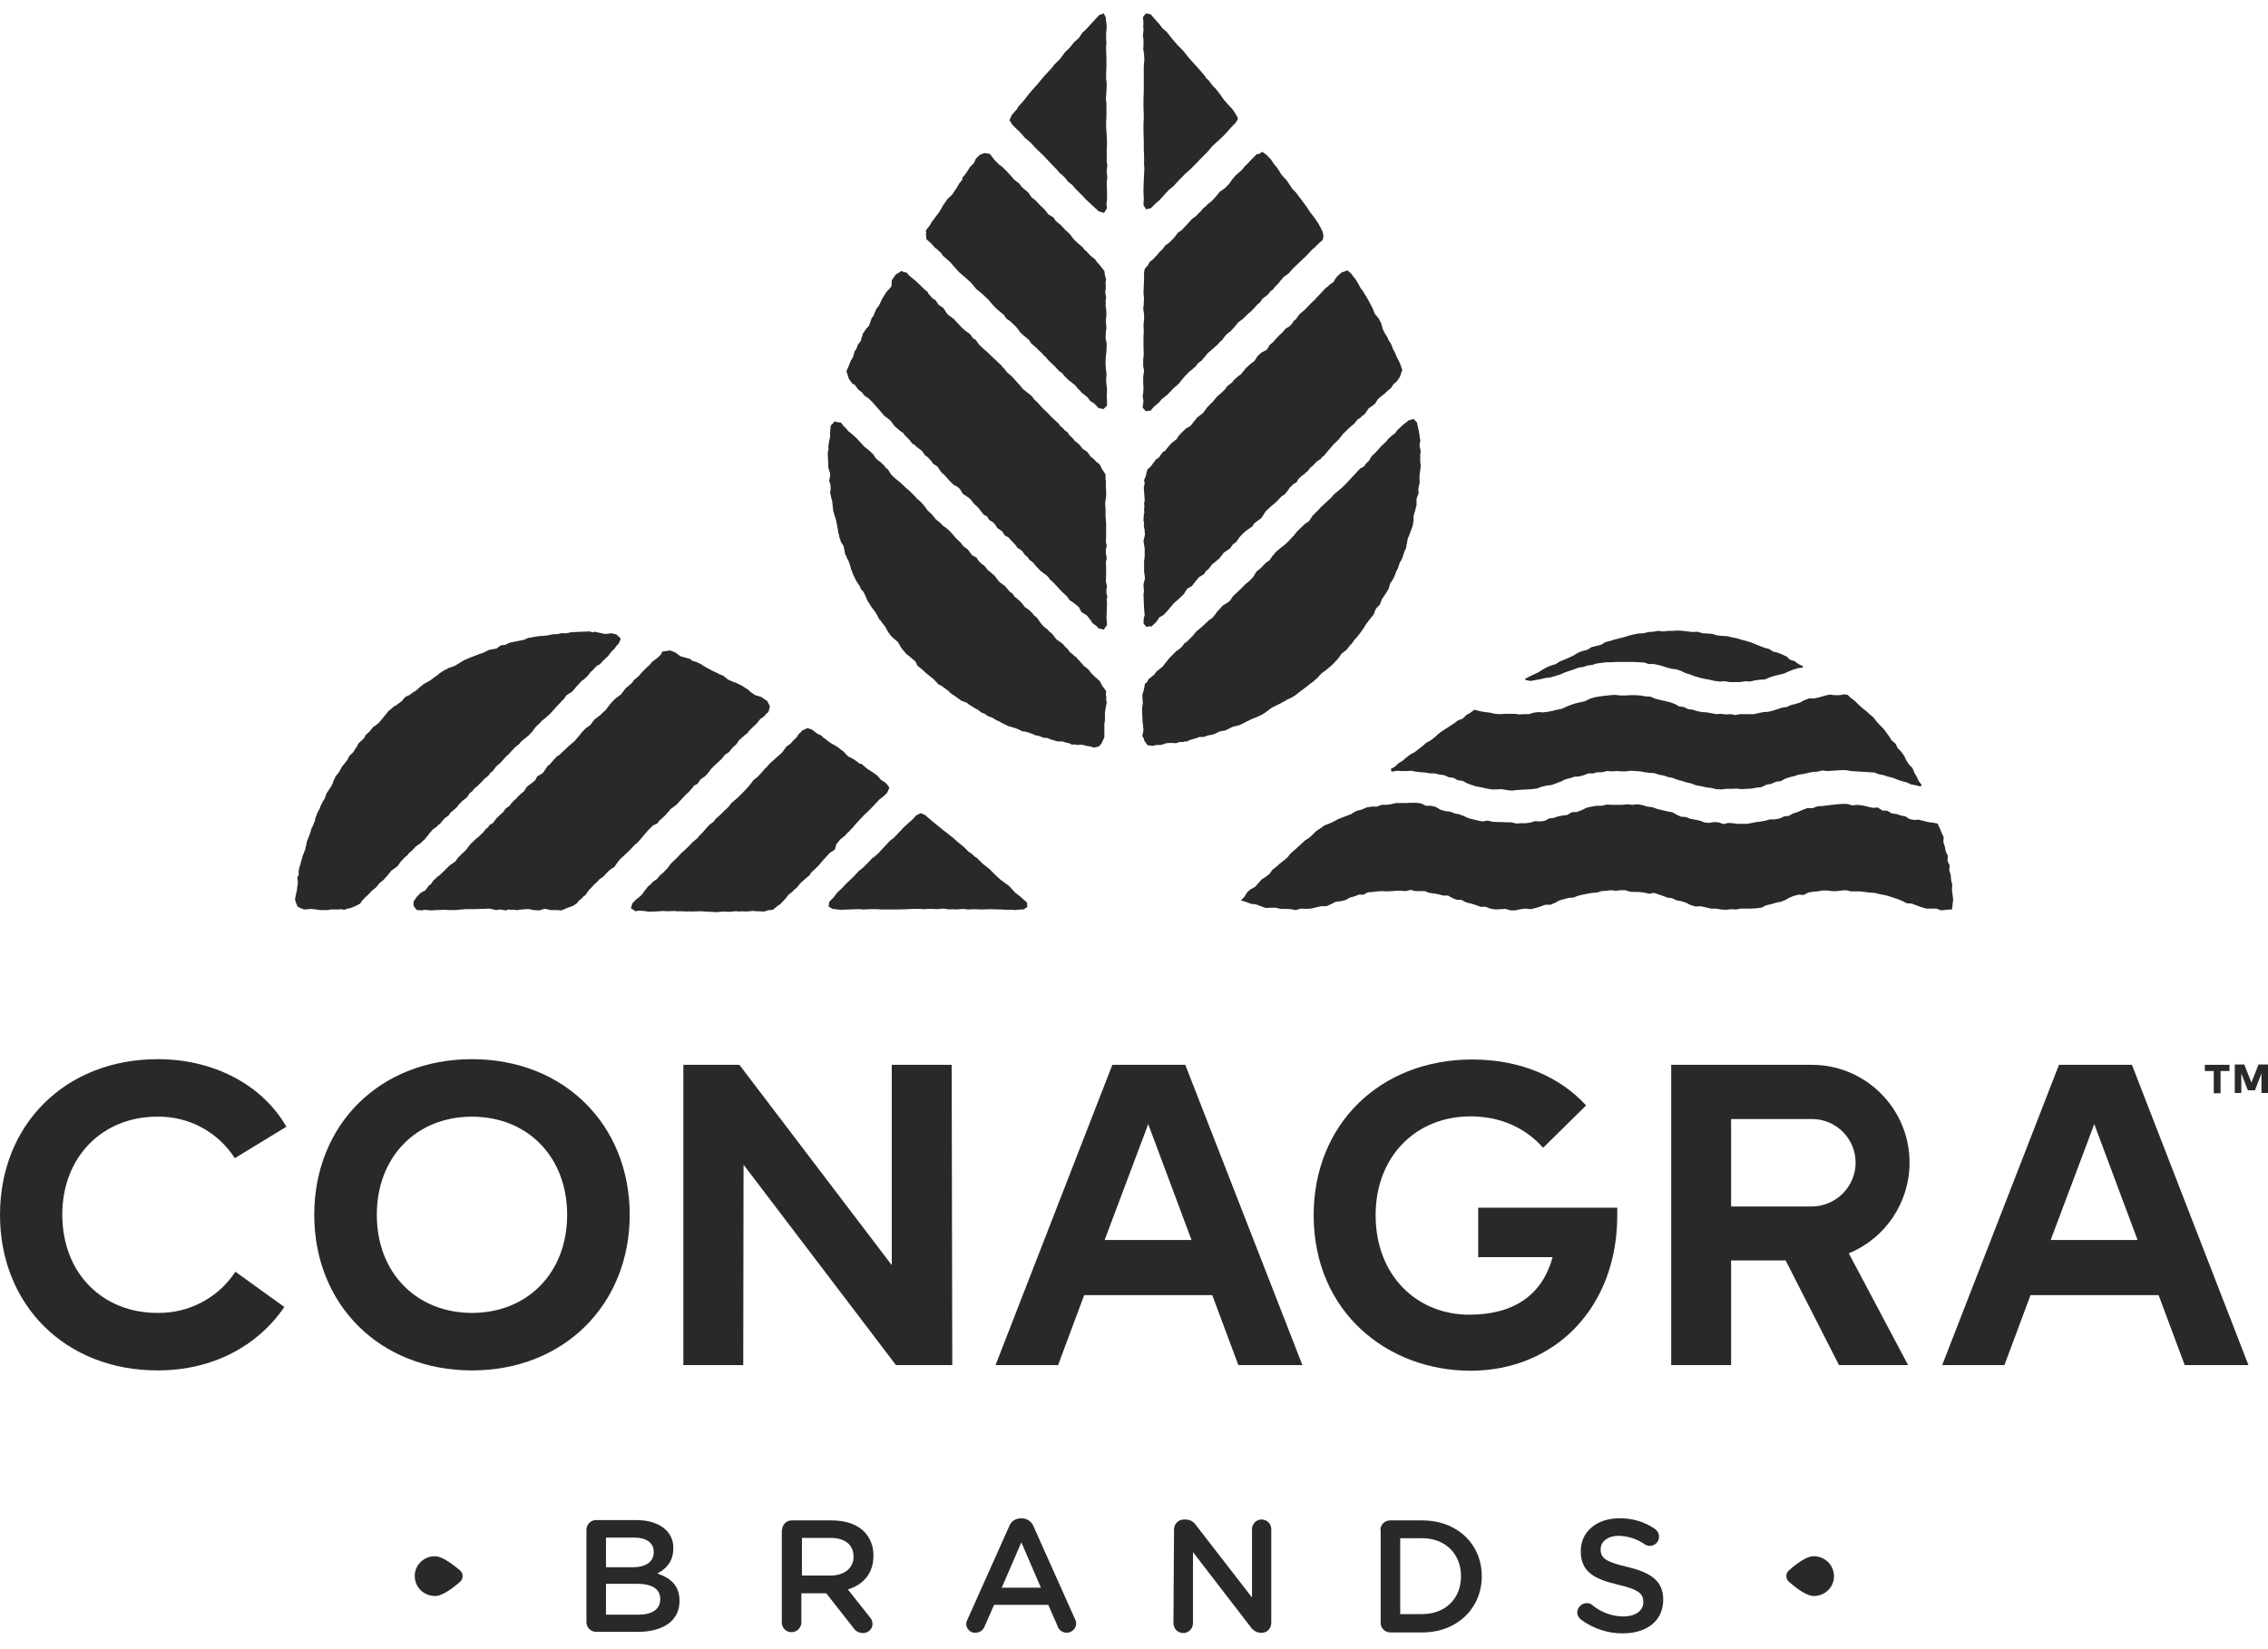 <svg width="110" height="80" viewBox="0 0 110 80" fill="none" xmlns="http://www.w3.org/2000/svg">
<g clip-path="url(#clip0_305_4927)">
<path d="M13.89 54.658L11.388 56.182C10.569 54.903 9.145 54.141 7.621 54.169C4.975 54.169 3.02 56.111 3.02 58.929C3.034 61.848 5.047 63.688 7.621 63.688C9.145 63.717 10.583 62.969 11.417 61.69L13.79 63.401C12.495 65.299 10.31 66.478 7.65 66.478C3.163 66.478 0 63.3 0 58.929C0 54.558 3.163 51.38 7.65 51.38C10.339 51.38 12.711 52.602 13.89 54.658Z" fill="#292929"/>
<path d="M18.276 58.929C18.276 61.762 20.217 63.688 22.892 63.688C25.566 63.688 27.507 61.762 27.507 58.929C27.507 56.096 25.566 54.169 22.892 54.169C20.203 54.169 18.276 56.111 18.276 58.929ZM30.541 58.929C30.541 63.271 27.363 66.478 22.892 66.478C18.42 66.478 15.242 63.286 15.242 58.929C15.242 54.572 18.405 51.38 22.892 51.38C27.378 51.38 30.541 54.586 30.541 58.929Z" fill="#292929"/>
<path d="M46.186 66.219H43.454L36.063 56.499L36.048 66.219H33.144V51.653H35.861L43.252 61.373V51.653H46.157L46.186 66.219Z" fill="#292929"/>
<path d="M53.576 60.151H57.789L55.69 54.529L53.576 60.151ZM63.167 66.219H60.061L58.796 62.825H52.584L51.319 66.219H48.285L53.95 51.653H57.487L63.167 66.219Z" fill="#292929"/>
<path d="M99.46 60.151H103.673L101.574 54.529L99.46 60.151ZM109.051 66.219H105.96L104.694 62.825H98.482L97.217 66.219H94.198L99.863 51.653H103.4L109.051 66.219Z" fill="#292929"/>
<path d="M107.369 53.033V51.955H106.937V51.653H108.131V51.955H107.699V53.033H107.369Z" fill="#292929"/>
<path d="M109.683 53.033V52.07L109.368 52.89H109.023L108.706 52.07V53.019H108.389V51.639H108.85L109.195 52.516L109.539 51.639H110V53.019H109.683V53.033Z" fill="#292929"/>
<path d="M71.694 58.57V60.985H75.303C74.814 62.783 73.463 63.775 71.263 63.775C68.746 63.775 66.719 61.906 66.719 58.944C66.719 56.111 68.66 54.155 71.32 54.155C72.801 54.155 74.009 54.73 74.843 55.679L76.928 53.623C75.634 52.214 73.707 51.395 71.407 51.395C66.935 51.395 63.714 54.544 63.714 58.944C63.714 63.645 67.294 66.493 71.32 66.493C75.447 66.493 78.438 63.387 78.438 58.972V58.584H71.694V58.57Z" fill="#292929"/>
<path d="M89.999 56.398C89.999 57.563 89.05 58.512 87.885 58.526H83.96V54.284H87.885C89.05 54.284 89.999 55.233 89.999 56.398ZM92.615 56.398C92.615 53.781 90.488 51.653 87.871 51.653H81.055V66.219H83.96V61.143H86.605L89.193 66.219H92.544L89.668 60.798C91.451 60.065 92.615 58.325 92.615 56.398Z" fill="#292929"/>
<path d="M30.973 78.326C31.619 78.326 32.022 78.067 32.022 77.578V77.564C32.022 77.104 31.663 76.831 30.901 76.831H29.391V78.326H30.973ZM30.685 76.026C31.303 76.026 31.706 75.781 31.706 75.292V75.278C31.706 74.846 31.361 74.588 30.757 74.588H29.391V76.026H30.685ZM28.442 74.214C28.442 73.955 28.643 73.739 28.902 73.739H28.916H30.872C31.49 73.739 31.979 73.912 32.295 74.214C32.54 74.444 32.669 74.775 32.655 75.105V75.12C32.655 75.767 32.281 76.126 31.878 76.328C32.511 76.543 32.957 76.903 32.957 77.65V77.665C32.957 78.628 32.151 79.16 30.944 79.16H28.916C28.657 79.16 28.442 78.959 28.442 78.686V78.671V74.214Z" fill="#292929"/>
<path d="M40.276 76.428C40.952 76.428 41.397 76.069 41.397 75.523V75.508C41.397 74.933 40.98 74.602 40.276 74.602H38.895V76.428H40.276ZM37.932 74.228C37.932 73.97 38.133 73.754 38.392 73.754H38.407H40.348C41.038 73.754 41.57 73.955 41.915 74.3C42.217 74.617 42.375 75.034 42.361 75.465V75.479C42.361 76.342 41.858 76.874 41.124 77.104L42.159 78.413C42.26 78.513 42.318 78.643 42.318 78.772C42.318 79.017 42.116 79.218 41.858 79.218C41.671 79.218 41.498 79.132 41.397 78.974L40.075 77.291H38.867V78.729C38.852 78.988 38.622 79.189 38.363 79.175C38.119 79.16 37.932 78.974 37.918 78.729V74.228H37.932Z" fill="#292929"/>
<path d="M50.485 77.017L49.536 74.817L48.587 77.017H50.485ZM46.933 78.542L48.946 74.041C49.033 73.797 49.263 73.653 49.522 73.653H49.565C49.809 73.653 50.039 73.811 50.126 74.041L52.139 78.542C52.167 78.599 52.196 78.671 52.196 78.743C52.196 78.987 52.009 79.189 51.75 79.203C51.535 79.203 51.348 79.074 51.29 78.873L50.844 77.852H48.213L47.753 78.901C47.681 79.088 47.508 79.203 47.307 79.203C47.063 79.218 46.876 79.016 46.861 78.786C46.861 78.772 46.861 78.772 46.861 78.757C46.876 78.686 46.89 78.614 46.933 78.542Z" fill="#292929"/>
<path d="M56.941 74.185C56.941 73.926 57.157 73.711 57.416 73.711H57.516C57.718 73.711 57.905 73.826 58.005 73.984L60.723 77.492V74.156C60.737 73.898 60.953 73.696 61.212 73.711C61.456 73.725 61.643 73.912 61.658 74.156V78.729C61.658 78.988 61.456 79.204 61.212 79.204H61.197H61.154C60.953 79.204 60.766 79.088 60.651 78.916L57.861 75.292V78.743C57.861 79.002 57.646 79.218 57.387 79.218C57.128 79.218 56.913 79.002 56.913 78.743L56.941 74.185Z" fill="#292929"/>
<path d="M68.977 78.298C70.112 78.298 70.86 77.536 70.86 76.472V76.457C70.86 75.393 70.112 74.617 68.977 74.617H67.912V78.298H68.977ZM66.949 74.228C66.949 73.97 67.15 73.754 67.424 73.754H67.438H68.977C70.688 73.754 71.867 74.919 71.867 76.457V76.472C71.867 77.996 70.688 79.189 68.977 79.189H67.438C67.179 79.189 66.963 78.988 66.963 78.729V78.715V74.228H66.949Z" fill="#292929"/>
<path d="M76.684 78.571C76.569 78.485 76.497 78.355 76.497 78.211C76.511 77.953 76.727 77.766 76.971 77.766C77.057 77.766 77.144 77.794 77.216 77.852C77.647 78.211 78.179 78.413 78.74 78.413C79.329 78.413 79.703 78.125 79.703 77.722V77.708C79.703 77.32 79.487 77.104 78.481 76.874C77.331 76.601 76.669 76.256 76.669 75.249V75.235C76.669 74.3 77.446 73.653 78.524 73.653C79.142 73.639 79.746 73.811 80.25 74.156C80.379 74.243 80.465 74.386 80.465 74.545C80.465 74.789 80.264 74.99 80.02 74.99C79.933 74.99 79.847 74.962 79.775 74.918C79.416 74.66 78.97 74.516 78.524 74.501C77.963 74.501 77.633 74.789 77.633 75.149V75.163C77.633 75.58 77.877 75.767 78.927 76.011C80.077 76.284 80.667 76.701 80.667 77.593V77.608C80.667 78.628 79.861 79.232 78.725 79.232C77.992 79.247 77.273 79.002 76.684 78.571Z" fill="#292929"/>
<path d="M21.123 77.42C20.591 77.435 20.145 77.032 20.116 76.5C20.088 75.968 20.505 75.522 21.037 75.494C21.065 75.494 21.08 75.494 21.108 75.494C21.454 75.494 21.971 75.896 22.302 76.169C22.46 76.299 22.489 76.543 22.345 76.701C22.331 76.716 22.316 76.73 22.302 76.745C21.971 77.032 21.454 77.42 21.123 77.42Z" fill="#292929"/>
<path d="M87.942 75.493C88.475 75.479 88.92 75.881 88.949 76.413C88.978 76.945 88.561 77.391 88.029 77.42C88 77.42 87.986 77.42 87.957 77.42C87.612 77.42 87.094 77.017 86.778 76.744C86.62 76.615 86.591 76.385 86.72 76.226C86.735 76.212 86.749 76.198 86.778 76.169C87.094 75.881 87.612 75.493 87.942 75.493Z" fill="#292929"/>
<path d="M74.225 33.032L74.469 32.989L74.714 32.946L74.958 32.888L75.203 32.859L75.447 32.787L75.677 32.715L75.907 32.615L76.123 32.543L76.339 32.471L76.554 32.385L76.784 32.356L77 32.284L77.23 32.255L77.446 32.184L77.676 32.155L77.906 32.126H78.136L78.366 32.112H78.596H78.826H79.056H79.286L79.516 32.126L79.746 32.14L79.962 32.212H80.192L80.422 32.255L80.638 32.313L80.854 32.385L80.969 32.414L81.084 32.442L81.314 32.471L81.529 32.543L81.731 32.644L81.961 32.715L82.191 32.802L82.435 32.874L82.68 32.931L82.924 32.974L83.169 33.032L83.413 33.061L83.657 33.046L83.902 33.089H84.146H84.391L84.635 33.046L84.88 33.061L85.124 33.003L85.239 32.989L85.354 32.974L85.599 32.96L85.829 32.859L86.059 32.787L86.174 32.759L86.289 32.73L86.533 32.672L86.749 32.572L86.965 32.486L87.195 32.414L87.439 32.385V32.313L87.224 32.212L87.037 32.069L86.807 31.997L86.663 31.853L86.447 31.752L86.231 31.666L86.001 31.608L85.8 31.479L85.57 31.421L85.354 31.335L85.139 31.249L84.923 31.163L84.693 31.091L84.463 31.033L84.233 30.961L84.003 30.918L83.773 30.861L83.499 30.846L83.255 30.817L83.039 30.746L82.795 30.731L82.565 30.717L82.335 30.645L82.09 30.659L81.86 30.631L81.616 30.602L81.371 30.587L81.127 30.602H80.911L80.667 30.631L80.422 30.602L80.192 30.645L79.948 30.659L79.718 30.717L79.473 30.731L79.243 30.774L79.013 30.832L78.783 30.904L78.553 30.961L78.323 31.019L78.093 31.091L77.863 31.148L77.647 31.278L77.417 31.335L77.187 31.393L76.986 31.522L76.756 31.58L76.525 31.666L76.324 31.795L76.109 31.896L75.879 31.997L75.663 32.083L75.461 32.212L75.231 32.284L75.016 32.37L74.814 32.486L74.613 32.615L74.397 32.715L74.182 32.816L73.966 32.931L73.995 32.989L74.225 33.032Z" fill="#292929"/>
<path d="M67.754 37.389L67.984 37.403H68.214L68.445 37.389L68.675 37.432L68.905 37.461L69.135 37.475L69.365 37.518H69.595L69.825 37.576L70.055 37.605L70.271 37.705L70.501 37.734L70.702 37.849L70.932 37.878L71.148 37.993L71.378 38.079L71.608 38.151L71.852 38.194L72.097 38.252L72.341 38.295H72.586L72.83 38.281L73.075 38.324L73.319 38.352L73.564 38.324L73.808 38.309L74.052 38.295L74.297 38.281L74.541 38.252L74.771 38.166L75.016 38.108L75.26 38.079L75.49 37.993L75.72 37.907L75.922 37.806L76.152 37.748L76.367 37.677L76.597 37.662L76.813 37.605L77.029 37.518H77.259L77.475 37.461H77.705L77.935 37.403L78.165 37.418L78.395 37.403L78.625 37.418H78.855L79.085 37.389L79.315 37.403L79.545 37.418L79.775 37.461L79.89 37.475L80.005 37.49L80.235 37.504L80.451 37.576L80.681 37.619L80.897 37.691L81.127 37.734L81.343 37.82L81.558 37.878L81.788 37.95L82.033 38.007L82.263 38.094L82.507 38.137L82.752 38.194L82.996 38.223L83.241 38.281L83.485 38.295L83.729 38.266H83.974L84.218 38.252L84.463 38.281L84.707 38.266L84.952 38.252L85.196 38.209L85.441 38.18L85.671 38.065L85.915 38.022L86.131 37.921L86.375 37.892L86.577 37.777L86.792 37.705L87.022 37.648L87.238 37.576L87.468 37.547L87.583 37.518L87.698 37.49L87.928 37.447L88.158 37.432L88.273 37.403L88.388 37.375L88.618 37.403L88.849 37.389L89.079 37.375L89.309 37.36H89.538L89.769 37.403L89.999 37.418L90.229 37.432L90.459 37.447L90.689 37.461L90.919 37.475L91.135 37.562L91.364 37.605L91.581 37.677L91.652 37.691L91.811 37.734L92.026 37.82L92.242 37.892L92.472 37.95L92.688 38.05L92.918 38.094L93.148 38.151L93.205 38.079L93.062 37.892L92.961 37.677L92.845 37.475L92.76 37.26L92.587 37.087L92.457 36.886L92.357 36.67L92.213 36.469L92.04 36.296L91.94 36.081L91.753 35.922L91.624 35.721L91.48 35.52L91.336 35.333L91.163 35.16L91.005 34.988L90.862 34.801L90.675 34.642L90.502 34.484L90.315 34.341L90.143 34.182L89.97 34.01L89.783 33.866L89.611 33.708L89.467 33.679L89.222 33.722H88.978L88.733 33.694L88.489 33.751L88.245 33.823L88 33.88H87.741L87.511 33.967L87.296 34.082L87.065 34.154L86.835 34.211L86.663 34.297L86.433 34.326L86.217 34.398L86.001 34.47L85.886 34.499L85.771 34.528L85.541 34.542L85.311 34.585L85.081 34.642H84.851H84.621H84.391L84.161 34.686L83.931 34.642L83.701 34.657L83.471 34.628L83.241 34.642L83.01 34.599L82.781 34.556L82.55 34.542L82.32 34.499L82.105 34.427L81.875 34.398L81.673 34.297L81.443 34.269L81.242 34.154L81.012 34.067L80.767 34.01L80.523 33.952L80.278 33.895L80.049 33.794L79.804 33.78L79.559 33.737L79.315 33.722H79.071L78.826 33.737H78.582L78.337 33.708L78.093 33.722L77.849 33.751L77.604 33.78L77.359 33.823L77.115 33.895L76.885 34.01L76.641 34.067L76.396 34.125L76.18 34.197L75.965 34.283L75.749 34.384L75.519 34.427L75.303 34.484L75.073 34.528L74.843 34.556L74.613 34.542L74.383 34.571L74.297 34.599L74.153 34.642H73.923L73.693 34.657L73.463 34.628H73.218H73.003L72.758 34.642L72.514 34.628L72.269 34.571L72.025 34.542L71.781 34.499L71.55 34.441L71.507 34.427L71.32 34.571L71.119 34.686L70.947 34.858L70.716 34.945L70.529 35.088L70.328 35.218L70.127 35.347L69.925 35.477L69.739 35.62L69.566 35.779L69.379 35.922L69.163 36.037L68.991 36.196L68.804 36.339L68.617 36.483L68.401 36.598L68.214 36.742L68.028 36.9L67.826 37.029L67.654 37.188L67.452 37.303L67.496 37.432L67.754 37.389Z" fill="#292929"/>
<path d="M94.73 43.63L94.701 43.399L94.672 43.184V43.155L94.686 42.91L94.629 42.681L94.614 42.45L94.543 42.22L94.557 41.976L94.456 41.76L94.47 41.516L94.37 41.3L94.326 41.07L94.255 40.854L94.269 40.61L94.169 40.394L94.082 40.178L93.982 39.963L93.968 39.948L93.737 39.905L93.507 39.877L93.392 39.848L93.277 39.819L93.062 39.761L92.831 39.776L92.616 39.733L92.414 39.603L92.199 39.56L91.983 39.488L91.753 39.459L91.537 39.33L91.293 39.316L91.077 39.172L90.818 39.186L90.574 39.129L90.33 39.071L90.085 39.042L89.841 39.071L89.596 38.999H89.352L89.107 39.014L88.863 39.042L88.618 39.071L88.388 39.1L88.144 39.114L87.914 39.201H87.784H87.655L87.425 39.287L87.195 39.388L86.965 39.459L86.763 39.575L86.533 39.603L86.318 39.704L86.088 39.747H85.858L85.642 39.805L85.426 39.848L85.196 39.877L84.966 39.92L84.736 39.963H84.506H84.276L84.046 39.934L83.816 39.92L83.701 39.948L83.586 39.977L83.356 39.891L83.126 39.877L82.881 39.92L82.651 39.891L82.435 39.805L82.205 39.761L81.975 39.718L81.76 39.632L81.529 39.618L81.314 39.517L81.112 39.402L80.868 39.359L80.624 39.301L80.379 39.244L80.149 39.158L79.905 39.129L79.66 39.057L79.416 39.014L79.171 39.042L78.927 39.014L78.682 39.042H78.438H78.179L77.935 39.028L77.69 39.086H77.431L77.187 39.129L76.943 39.186L76.713 39.301L76.482 39.388L76.224 39.402L76.022 39.531L75.792 39.56L75.648 39.589L75.576 39.603L75.361 39.675L75.131 39.704L74.915 39.819L74.685 39.848L74.455 39.833L74.225 39.905L73.995 39.934H73.765L73.535 39.948L73.305 39.891H73.075L72.844 39.877H72.615L72.384 39.862L72.154 39.805L71.91 39.848L71.68 39.805L71.45 39.747L71.22 39.69L71.004 39.589L70.788 39.503L70.558 39.459L70.343 39.373L70.084 39.344L69.854 39.273L69.638 39.143L69.394 39.086H69.149L69.034 39.028L68.919 38.971L68.675 38.942H68.66H68.43L68.186 38.956H67.941H67.826H67.697L67.452 39.014L67.251 39.042H67.007L66.776 39.129H66.518L66.273 39.172L66.043 39.273L65.813 39.33L65.698 39.388L65.583 39.445V39.459V39.474L65.353 39.56L65.123 39.646L64.907 39.733L64.692 39.848L64.476 39.948L64.246 40.035L64.044 40.178L63.843 40.308L63.671 40.48L63.498 40.639L63.297 40.768L63.124 40.926L62.952 41.084L62.779 41.242L62.592 41.401L62.448 41.588L62.261 41.746L62.075 41.89L61.902 42.048L61.715 42.191L61.571 42.393L61.384 42.537L61.183 42.666L61.025 42.853L60.867 43.026L60.651 43.141L60.478 43.299L60.349 43.514L60.176 43.687H60.22L60.45 43.759L60.68 43.845L60.924 43.874L61.154 43.96L61.384 44.046L61.629 44.032H61.873L62.118 44.09H62.362L62.607 44.104L62.851 44.147L63.095 44.075L63.34 44.09L63.584 44.075L63.829 44.018L64.073 43.96H64.332L64.562 43.859L64.778 43.745L65.037 43.716L65.267 43.658L65.468 43.543L65.684 43.486L65.899 43.399H66.129L66.345 43.284L66.575 43.27L66.805 43.241L67.035 43.227L67.265 43.241L67.495 43.227L67.726 43.212H67.956L68.186 43.227L68.416 43.169L68.646 43.227H68.876H69.106L69.322 43.313L69.552 43.342L69.782 43.385L69.998 43.443H70.228L70.429 43.558L70.644 43.644L70.889 43.658L71.105 43.773L71.349 43.831L71.579 43.903L71.809 43.989H72.054L72.284 44.075L72.528 44.118L72.773 44.104L73.017 44.09L73.261 44.161H73.506L73.75 44.104L73.995 44.075L74.239 44.104L74.484 44.046L74.714 43.974L74.944 43.888H75.203L75.433 43.788L75.648 43.673L75.864 43.615L76.08 43.558L76.31 43.543L76.526 43.457L76.756 43.399L76.986 43.356L77.216 43.313L77.446 43.299L77.676 43.227L77.906 43.212L78.136 43.184L78.366 43.212L78.596 43.184H78.826L79.056 43.256L79.286 43.27H79.516L79.746 43.299L79.977 43.356L80.221 43.313L80.437 43.385L80.652 43.457L80.868 43.543L81.098 43.572L81.314 43.673L81.544 43.716L81.774 43.788L81.99 43.903L82.234 43.974L82.493 43.96L82.737 44.018L82.982 44.075H83.226L83.471 44.118L83.715 44.133L83.96 44.104L84.204 44.118L84.448 44.075H84.693H84.937L85.182 44.061L85.426 44.032L85.656 43.917L85.901 43.859L86.059 43.816L86.131 43.788L86.375 43.745L86.591 43.658L86.792 43.543L87.008 43.457L87.238 43.399L87.482 43.414L87.698 43.299L87.928 43.256L88.158 43.241L88.388 43.198H88.618L88.848 43.227H89.079L89.308 43.198L89.538 43.184L89.769 43.241H89.999H90.229L90.459 43.27L90.689 43.299L90.919 43.313L91.149 43.371L91.379 43.414L91.609 43.471L91.825 43.543L92.041 43.615L92.256 43.701L92.472 43.816L92.717 43.831L92.947 43.917L93.176 44.003L93.421 44.075H93.665H93.91L94.155 44.161L94.399 44.133L94.643 44.118H94.672L94.701 43.903L94.73 43.63Z" fill="#292929"/>
<path d="M44.92 11.478L44.935 11.607L45.165 11.809L45.337 12.01L45.438 12.082L45.481 12.125L45.625 12.254L45.74 12.412L45.956 12.599L46.099 12.729L46.272 12.93L46.531 13.218L46.818 13.462L47.106 13.721L47.35 14.023L47.652 14.267L47.926 14.526L47.94 14.54L48.012 14.627L48.199 14.842L48.4 15.044H48.414L48.443 15.073L48.688 15.274L48.803 15.446L49.004 15.59L49.277 15.849L49.507 16.151L49.622 16.252L49.795 16.395L49.91 16.496L50.011 16.654L50.226 16.841L50.269 16.87L50.312 16.927L50.586 17.186L50.629 17.244L50.701 17.301L50.845 17.474L51.118 17.733L51.377 18.006L51.52 18.107L51.635 18.25L51.837 18.452L51.908 18.495L51.937 18.523L52.153 18.696L52.268 18.84L52.398 18.969L52.469 19.055L52.743 19.271L52.872 19.444L53.088 19.588L53.303 19.818L53.332 19.803L53.519 19.846L53.692 19.674V19.386L53.677 19.242L53.692 18.883L53.648 18.509V18.48L53.663 18.207V18.121V18.092L53.648 18.006L53.634 17.848L53.62 17.632V17.531L53.634 17.273L53.663 17.071V16.985V16.971L53.677 16.683L53.62 16.395L53.634 16.122V16.093L53.663 15.906L53.634 15.605V15.547L53.663 15.259L53.648 14.972L53.62 14.828L53.634 14.727L53.62 14.598L53.648 14.411L53.605 14.195L53.634 13.951L53.62 13.692L53.648 13.563L53.591 13.347L53.562 13.146L53.303 12.815L53.203 12.714L53.116 12.585L52.886 12.398L52.685 12.182L52.613 12.125L52.498 11.981L52.254 11.78L52.067 11.593L51.894 11.363L51.678 11.161L51.635 11.118L51.463 10.931L51.204 10.716L51.089 10.543L50.845 10.399L50.658 10.155L50.456 9.968L50.442 9.954L50.241 9.738L50.039 9.58L49.867 9.335L49.579 9.091L49.55 9.062L49.435 8.904L49.205 8.731L49.018 8.516L48.817 8.3L48.616 8.099L48.458 7.984L48.242 7.768L48.141 7.639L48.012 7.466L47.753 7.423L47.523 7.509L47.322 7.71L47.235 7.912L47.048 8.099L46.847 8.415L46.746 8.544L46.66 8.631L46.689 8.703L46.646 8.746L46.603 8.803L46.531 8.89L46.387 9.134L46.229 9.364L46.2 9.422L45.97 9.637L45.754 9.939L45.567 10.27L45.337 10.572L45.28 10.658L45.222 10.716L45.107 10.917L44.906 11.176L44.92 11.277L44.906 11.392L44.92 11.478Z" fill="#292929"/>
<path d="M49.105 6.057L49.133 6.086L49.32 6.273L49.421 6.359L49.665 6.632L49.723 6.704L49.809 6.761L49.953 6.891L50.111 7.049L50.154 7.107L50.37 7.322L50.586 7.524L50.787 7.739L50.902 7.854L51.06 8.027L51.247 8.214L51.391 8.386L51.592 8.559L51.621 8.588L51.635 8.602L51.808 8.818L52.009 8.976L52.167 9.163L52.225 9.22L52.239 9.235L52.268 9.263L52.441 9.436L52.556 9.551L52.642 9.652L52.858 9.853L53.073 10.054L53.217 10.184L53.289 10.256H53.303L53.548 10.328L53.691 10.097L53.663 9.911L53.691 9.695V9.537V9.508V9.465V9.307L53.677 8.904V8.818L53.706 8.616L53.677 8.329V8.3L53.706 8.012L53.677 7.84V7.696V7.294L53.691 6.891L53.677 6.546V6.517L53.663 6.416L53.648 6.114V5.956L53.663 5.669V5.41V5.309V5.007L53.634 4.792L53.663 4.461L53.677 4.058L53.648 3.814V3.526L53.663 3.224V2.908V2.85L53.648 2.462V2.448V2.261L53.663 2.045L53.648 1.93V1.657L53.677 1.254L53.634 0.938V0.852L53.533 0.65L53.332 0.722H53.318L53.188 0.866L53.116 0.938L53.059 1.01L53.044 1.024L52.829 1.254L52.714 1.384L52.498 1.585L52.354 1.801L52.311 1.858L52.11 2.031L51.923 2.261L51.822 2.376L51.664 2.52L51.42 2.85L51.132 3.138L51.003 3.311L50.945 3.368L50.744 3.584L50.657 3.684L50.6 3.742L50.341 4.058L50.068 4.36L49.809 4.677L49.608 4.935L49.407 5.151L49.32 5.295L49.306 5.309L49.047 5.611V5.64L48.961 5.827L49.105 6.057Z" fill="#292929"/>
<path d="M55.474 8.717V8.775L55.46 9.177V9.235V9.35L55.474 9.609L55.46 9.954L55.59 10.155L55.82 10.097L56.035 9.882L56.265 9.681L56.337 9.594L56.38 9.551L56.495 9.422L56.682 9.22L56.927 9.019L57.186 8.731L57.401 8.516L57.502 8.415L57.761 8.185L58.034 7.912L58.178 7.754L58.206 7.725L58.422 7.509L58.508 7.423L58.566 7.365L58.796 7.092L58.825 7.063L59.112 6.805L59.4 6.531L59.486 6.431L59.515 6.402L59.716 6.172L59.932 5.956L60.047 5.755L59.946 5.554L59.774 5.295L59.558 5.065L59.357 4.835L59.184 4.59L58.997 4.346L58.969 4.317L58.954 4.288L58.882 4.231L58.796 4.13L58.609 3.886L58.508 3.799L58.437 3.684L58.178 3.382L58.048 3.239L58.02 3.195L57.991 3.181L57.919 3.095L57.646 2.793L57.401 2.477L57.114 2.189L56.855 1.887L56.625 1.599V1.585L56.611 1.571L56.352 1.341L56.208 1.139L56.107 1.039L56.064 0.981L56.007 0.924L55.805 0.694L55.575 0.65L55.431 0.837L55.46 1.111L55.446 1.24L55.46 1.441V1.456L55.431 1.758L55.46 1.901V2.031V2.246L55.446 2.361L55.489 2.635V2.692L55.503 2.865L55.474 3.21V3.224V3.267V3.339V3.612V3.871V4.188V4.403L55.46 4.806V5.209L55.474 5.611V5.769L55.46 6.014V6.229V6.402L55.474 6.805V7.107V7.25L55.489 7.552V7.854V7.869V7.998L55.503 8.156L55.489 8.458L55.474 8.717Z" fill="#292929"/>
<path d="M53.634 34.297L53.677 34.082L53.648 33.924L53.663 33.809L53.634 33.722L53.648 33.521L53.476 33.291L53.433 33.219L53.346 33.047L53.073 32.802L52.972 32.701L52.944 32.673L52.771 32.457L52.599 32.328L52.556 32.284L52.311 32.011L52.239 31.939L52.196 31.867L52.11 31.824L52.052 31.767L51.88 31.623L51.793 31.494L51.635 31.35L51.549 31.235L51.261 31.033L51.218 30.99L51.017 30.732L50.902 30.645L50.816 30.544L50.629 30.401L50.499 30.257L50.284 29.955L50.14 29.84L50.068 29.739L49.867 29.552L49.723 29.466L49.507 29.193L49.234 28.963L49.191 28.92L49.105 28.79L48.975 28.704L48.745 28.431L48.716 28.402L48.659 28.373L48.443 28.201L48.227 27.913L48.141 27.856L48.127 27.827L47.911 27.654L47.739 27.439L47.609 27.352L47.451 27.194L47.365 27.05L47.149 26.935L46.933 26.648L46.732 26.504L46.574 26.303L46.373 26.116L46.2 25.915L46.013 25.713L45.797 25.541L45.711 25.483L45.625 25.383L45.395 25.195L45.38 25.181L45.208 24.965L45.165 24.922L45.121 24.879L44.978 24.75L44.848 24.563L44.661 24.347L44.46 24.175L44.374 24.074L44.115 23.815L43.914 23.643L43.856 23.585L43.655 23.398L43.439 23.226L43.238 23.039L43.224 23.024L43.08 22.794L42.922 22.65L42.907 22.607L42.706 22.42L42.562 22.305L42.476 22.233L42.346 22.032L42.145 21.845L41.929 21.673L41.742 21.471L41.556 21.27L41.354 21.083L41.139 20.911L41.023 20.767L40.966 20.724L40.952 20.709L40.779 20.494L40.592 20.479L40.492 20.436L40.29 20.652L40.261 20.983V21.155V21.184L40.204 21.443L40.175 21.701L40.19 21.773L40.146 21.96L40.161 22.32L40.175 22.679L40.261 22.967V23.053L40.218 23.341L40.276 23.499L40.29 23.729L40.261 23.887L40.319 24.16L40.362 24.29L40.376 24.462L40.405 24.692V24.707L40.42 24.822L40.434 24.85L40.463 24.965L40.549 25.224V25.239L40.606 25.512L40.664 25.871L40.693 25.943L40.707 26.044L40.793 26.303L40.908 26.475L40.923 26.533L40.995 26.892L41.052 26.993L41.081 27.079L41.167 27.237L41.254 27.511L41.268 27.582L41.282 27.611L41.383 27.884L41.541 28.201L41.714 28.46L41.742 28.56L41.872 28.704L41.929 28.805L42.073 29.135L42.26 29.437L42.476 29.725L42.648 30.041L42.72 30.113L42.763 30.185L42.936 30.401L43.065 30.645L43.224 30.861L43.267 30.89V30.904L43.54 31.134L43.727 31.45L43.957 31.724L44.129 31.853L44.144 31.867L44.172 31.896L44.244 31.954L44.403 32.097L44.503 32.299L44.719 32.471L44.92 32.658L45.136 32.831L45.28 32.946L45.524 33.205L45.682 33.276L45.769 33.348L45.984 33.507L46.042 33.564L46.099 33.622L46.128 33.636L46.185 33.679L46.416 33.837L46.631 33.995L46.876 34.082L47.005 34.182L47.307 34.369L47.451 34.441L47.58 34.556L47.739 34.614L47.925 34.743L48.127 34.815L48.314 34.93L48.486 35.002L48.572 35.06L48.889 35.218L49.234 35.318L49.45 35.405L49.579 35.477L49.737 35.491L49.924 35.548L50.255 35.678L50.355 35.692H50.37L50.629 35.793H50.773L50.945 35.865L51.29 35.965H51.52L51.707 36.023L51.851 36.052L51.995 36.124L52.11 36.109L52.239 36.138L52.469 36.124L52.699 36.181L52.944 36.224L53.044 36.267L53.303 36.21L53.361 36.124L53.404 36.109L53.562 35.764V35.692V35.448V35.175V35.103L53.591 34.959V34.571L53.634 34.297Z" fill="#292929"/>
<path d="M55.446 18.552V18.638L55.46 18.753L55.446 19.041V19.084L55.417 19.214L55.46 19.458L55.417 19.774L55.431 19.789L55.575 19.947L55.762 19.918L55.791 19.933L55.978 19.717L56.208 19.53L56.337 19.372L56.625 19.142L56.883 18.869L57.171 18.61L57.416 18.308L57.675 18.035L57.847 17.905V17.891L57.976 17.79L58.106 17.617L58.264 17.503L58.451 17.287L58.58 17.129L58.767 16.971L59.055 16.712L59.184 16.568L59.285 16.482L59.386 16.338L59.501 16.208L59.688 16.065L59.831 15.906L59.846 15.892L59.903 15.82L60.061 15.633L60.291 15.461L60.493 15.259L60.608 15.159L60.665 15.116L60.924 14.842L60.982 14.771L61.111 14.67L61.24 14.483L61.471 14.31L61.643 14.109L61.729 14.052L61.859 13.893L62.003 13.749L62.089 13.634L62.103 13.62L62.276 13.419L62.304 13.404L62.52 13.246L62.664 13.074L62.793 12.944L63.067 12.685L63.11 12.642L63.124 12.628L63.139 12.614L63.34 12.427L63.599 12.153L63.685 12.067L63.742 12.024L63.944 11.823L64.159 11.636L64.188 11.42L64.145 11.233L64.016 10.974L64.001 10.96L63.972 10.888L63.757 10.572L63.527 10.27L63.397 10.069L63.368 10.025L63.196 9.795L63.023 9.565L62.851 9.335L62.678 9.163L62.606 9.048L62.391 8.731L62.333 8.674L62.319 8.659L62.132 8.444L61.988 8.199L61.959 8.17L61.931 8.127L61.787 7.955L61.643 7.739L61.442 7.523L61.226 7.365L61.039 7.48L60.967 7.466L60.708 7.725L60.45 7.998L60.363 8.07L60.32 8.142L60.205 8.271L59.918 8.516L59.817 8.645L59.774 8.688L59.601 8.933L59.4 9.134L59.155 9.306L59.141 9.321L59.098 9.378L58.983 9.522L58.839 9.68L58.739 9.781L58.566 9.91L58.508 9.982L58.35 10.112L58.206 10.284L58.149 10.327L58.02 10.471L57.804 10.629L57.559 10.902L57.545 10.917L57.531 10.931L57.315 11.161L57.128 11.291L56.955 11.521L56.883 11.593L56.797 11.679L56.697 11.78L56.51 11.909L56.395 12.082L56.251 12.211L56.179 12.297L56.165 12.312L56.136 12.355L56.035 12.456L55.92 12.585L55.762 12.7L55.69 12.844L55.518 13.045L55.503 13.16L55.489 13.189V13.419V13.476L55.474 13.85L55.46 14.224L55.489 14.483L55.474 14.627V14.785L55.446 14.957L55.489 15.259V15.489L55.46 15.777L55.474 16.065L55.46 16.352V16.41V16.812L55.474 17.186L55.446 17.445V17.488V17.503V17.546V17.574V17.761L55.489 17.977L55.446 18.279V18.552Z" fill="#292929"/>
<path d="M68.905 22.622L68.876 22.306L68.89 22.176L68.876 22.119L68.905 21.889L68.847 21.601L68.89 21.342L68.861 21.27V21.198L68.804 20.853L68.732 20.537V20.508L68.559 20.321L68.315 20.393L68.286 20.422L68.028 20.623L67.769 20.868L67.668 21.012L67.51 21.127L67.308 21.313L67.251 21.4L66.992 21.644L66.748 21.917L66.59 22.076L66.532 22.119L66.388 22.363L66.259 22.478L66.144 22.636L65.971 22.723L65.784 22.924L65.597 23.125L65.41 23.326L65.224 23.528L65.022 23.715L64.95 23.772L64.692 23.988L64.548 24.16L64.418 24.276L64.217 24.462L64.016 24.649L64.001 24.678L63.915 24.764L63.656 25.023L63.498 25.268L63.484 25.282L63.254 25.44L63.225 25.483L63.153 25.541L62.894 25.8L62.736 26.001L62.693 26.03L62.52 26.231L62.319 26.418L62.305 26.432L62.132 26.562L61.859 26.792L61.773 26.921L61.715 26.964L61.586 27.166L61.37 27.324L61.154 27.554L60.938 27.727L60.795 27.971L60.622 28.158L60.363 28.374L60.263 28.489L60.205 28.546L60.004 28.733L59.803 28.92L59.688 29.093L59.616 29.179L59.299 29.38L59.199 29.495L59.012 29.696L58.969 29.768L58.839 29.927L58.782 29.984L58.638 30.085L58.437 30.272L58.235 30.459L58.02 30.631L57.847 30.847L57.818 30.876L57.775 30.919L57.559 31.134L57.444 31.206L57.344 31.35L57.272 31.422L57.128 31.537L57.056 31.58L57.042 31.595L56.984 31.652L56.725 31.911L56.495 32.198L56.409 32.313L56.309 32.4L56.093 32.572L55.978 32.73L55.705 32.946L55.633 33.09L55.532 33.162L55.489 33.406L55.46 33.521L55.403 33.708L55.417 33.996L55.431 34.068L55.388 34.384L55.403 34.715L55.417 35.045L55.431 35.117V35.146L55.46 35.419L55.403 35.707L55.474 35.822L55.503 35.937L55.661 36.153L55.935 36.181L56.064 36.138H56.294L56.582 36.052L56.754 36.038L57.042 36.052L57.214 35.995H57.373L57.473 35.966H57.588L57.703 35.894H57.718L58.063 35.793L58.178 35.75H58.379L58.623 35.664L58.767 35.649L58.839 35.621L58.911 35.606L59.127 35.491L59.328 35.448L59.443 35.434L59.458 35.419L59.774 35.261L60.119 35.175L60.435 35.017L60.493 34.988L60.694 34.887L60.953 34.787L61.197 34.672L61.355 34.571L61.399 34.542L61.686 34.327L61.888 34.226L62.132 34.111L62.218 34.053L62.319 34.01L62.42 33.938L62.621 33.852L62.851 33.708L63.067 33.536L63.282 33.377L63.498 33.205L63.714 33.047L63.915 32.86L64.102 32.658L64.303 32.515L64.576 32.285L64.706 32.155L64.72 32.141L64.907 31.94L65.065 31.709L65.295 31.537L65.468 31.321L65.497 31.278L65.554 31.235L65.684 31.048L65.813 30.904L65.986 30.689L66.144 30.459L66.259 30.272L66.403 30.085L66.503 29.955L66.633 29.797L66.69 29.625L66.748 29.509L66.92 29.337L67.021 29.078L67.05 29.021L67.165 28.863L67.352 28.561L67.424 28.302L67.553 28.115L67.668 27.87L67.725 27.698L67.797 27.583L67.884 27.309L67.999 27.108L68.085 26.849L68.142 26.691L68.2 26.591L68.214 26.447L68.243 26.332L68.272 26.145L68.373 25.9L68.488 25.584L68.502 25.555L68.559 25.282V25.038L68.588 24.923L68.646 24.736L68.674 24.606L68.703 24.506V24.189L68.804 23.93L68.79 23.715L68.847 23.442V23.427L68.861 23.384L68.847 23.312V23.082L68.905 22.622Z" fill="#292929"/>
<path d="M55.46 30.243L55.604 30.415L55.776 30.372L55.834 30.401L56.035 30.214L56.093 30.156L56.222 29.955L56.438 29.826L56.625 29.624L56.812 29.409L56.927 29.265L57.099 29.121L57.358 28.877V28.862L57.416 28.834L57.502 28.675L57.574 28.575L57.603 28.546L57.804 28.431L57.976 28.215L58.149 28L58.393 27.856L58.48 27.712L58.623 27.597L58.796 27.367L58.968 27.237L59.04 27.166L59.141 27.094L59.357 26.806L59.659 26.605L59.788 26.418L59.961 26.288L60.119 26.058L60.306 25.857L60.522 25.685L60.752 25.526L60.823 25.397L60.895 25.339L61.183 25.124L61.312 24.922L61.384 24.807L61.629 24.577L61.902 24.347L62.146 24.088L62.161 24.074L62.304 23.988L62.477 23.772L62.563 23.643L62.635 23.585L62.721 23.485L62.88 23.398L62.98 23.226L63.139 23.082L63.153 23.067L63.268 22.996L63.297 22.953L63.426 22.852L63.556 22.679L63.656 22.607L63.843 22.406L64.073 22.248L64.116 22.176L64.203 22.119L64.433 21.845L64.663 21.572L64.735 21.5L64.821 21.428L64.835 21.4L64.921 21.328L65.137 21.054L65.18 21.011L65.382 20.81L65.54 20.666L65.669 20.566L65.842 20.35L65.986 20.264L66.029 20.206L66.187 20.091L66.388 19.803L66.474 19.746L66.69 19.588L66.82 19.372L66.935 19.271L67.15 19.099L67.352 18.912L67.452 18.84L67.596 18.624L67.74 18.509L67.898 18.279L67.97 18.064L68.013 17.949L67.898 17.618L67.74 17.302L67.711 17.258L67.697 17.186L67.567 16.942L67.467 16.683L67.337 16.482L67.294 16.367L67.165 16.166L67.064 15.964L66.992 15.691L66.863 15.447L66.676 15.217L66.575 14.958L66.446 14.713L66.316 14.469L66.172 14.239L66.144 14.196V14.181L66.029 14.023L66 13.994L65.871 13.75L65.727 13.52L65.612 13.39L65.569 13.304L65.353 13.117L65.065 13.218L64.921 13.347L64.864 13.405L64.85 13.419L64.806 13.462L64.677 13.678L64.49 13.807L64.389 13.908L64.303 13.966L64.059 14.224L63.814 14.483L63.771 14.541L63.714 14.584L63.512 14.785L63.325 14.986L63.297 15.015L63.038 15.231L62.837 15.504L62.75 15.562L62.65 15.72L62.592 15.777L62.535 15.835L62.362 15.935L62.204 16.122L62.06 16.252L61.816 16.511L61.744 16.597L61.586 16.726L61.456 16.942L61.413 16.985L61.183 17.1L60.982 17.287L60.838 17.517L60.809 17.532L60.608 17.69L60.406 17.877L60.349 17.963L60.306 18.006L60.191 18.15L60.033 18.265L59.831 18.452L59.759 18.552L59.515 18.739L59.443 18.854L59.256 19.041L59.055 19.214L59.04 19.228L59.026 19.243L58.796 19.516L58.767 19.545L58.681 19.617L58.652 19.66L58.551 19.76L58.336 20.048L58.048 20.264L57.948 20.407H57.933L57.847 20.522L57.833 20.551L57.732 20.666L57.531 20.781L57.329 20.968L57.142 21.169L57.099 21.256L57.071 21.299L56.797 21.515L56.567 21.788L56.538 21.845L56.38 21.946L56.222 22.176L56.208 22.19L56.064 22.291L55.848 22.579L55.805 22.636L55.647 22.78L55.618 22.895L55.604 22.909L55.59 23.01V23.039L55.489 23.298L55.518 23.441L55.474 23.657L55.503 24.031L55.518 24.29L55.489 24.419L55.503 24.534L55.489 24.764L55.503 24.851L55.474 24.98L55.46 25.253L55.489 25.397L55.474 25.498L55.518 25.728V25.814L55.532 25.943L55.46 26.245L55.518 26.605V26.648V26.705V26.979V26.993L55.489 27.223V27.511V27.64V27.726L55.518 27.928L55.532 28.057L55.46 28.345L55.474 28.618L55.489 28.675L55.46 28.819L55.474 29.179L55.489 29.538L55.518 29.84L55.474 29.984L55.46 30.243Z" fill="#292929"/>
<path d="M53.692 29.25L53.677 29.063L53.706 28.962L53.663 28.761V28.603L53.692 28.43L53.634 28.215L53.648 27.87V27.525L53.634 27.266L53.677 27.093L53.634 26.82V26.662L53.677 26.475L53.634 26.274L53.648 26.015V25.814V25.77V25.382L53.62 25.037V24.677L53.605 24.534V24.361L53.648 24.088V23.815L53.634 23.628V23.283L53.62 23.254V23.01L53.462 22.779L53.332 22.521L53.16 22.391L53.059 22.276L52.929 22.175L52.901 22.161L52.743 21.931L52.513 21.773L52.34 21.557L52.124 21.385L52.038 21.27L51.865 21.111L51.765 20.953L51.664 20.896L51.535 20.752L51.405 20.651L51.362 20.565L51.161 20.378L50.974 20.206L50.787 20.004L50.571 19.803L50.442 19.659L50.298 19.501L50.183 19.4L50.039 19.213L49.824 19.041L49.608 18.868L49.435 18.653L49.335 18.552L49.292 18.494L49.047 18.236L48.86 18.078L48.846 18.063L48.673 17.847L48.645 17.833L48.558 17.718L48.3 17.474L48.098 17.287L48.055 17.244L47.796 16.999L47.724 16.942L47.696 16.913L47.48 16.712L47.322 16.482L47.207 16.424L47.048 16.208L46.79 16.021L46.703 15.935L46.675 15.921L46.502 15.734L46.258 15.475L45.97 15.259L45.956 15.245L45.884 15.144L45.754 14.943L45.524 14.785L45.366 14.555L45.222 14.468L45.035 14.253L44.992 14.166L44.791 13.994L44.59 13.793L44.388 13.606L44.173 13.433L44.086 13.361L43.986 13.232L43.813 13.189L43.712 13.146L43.569 13.246L43.454 13.304L43.252 13.591L43.238 13.879L43.166 13.979L42.979 14.181L42.792 14.483L42.634 14.813L42.62 14.842L42.519 14.957L42.404 15.216L42.361 15.331L42.275 15.432L42.16 15.777L42.116 15.834L42.001 15.964L41.843 16.194L41.815 16.323L41.786 16.381L41.757 16.525L41.613 16.712L41.527 16.942L41.455 17.028L41.369 17.33L41.268 17.488L41.167 17.747L41.052 18.006L41.167 18.365L41.326 18.595L41.455 18.667L41.628 18.897L41.829 19.055L41.901 19.17L42.131 19.328L42.332 19.53L42.346 19.544L42.418 19.63L42.663 19.904L42.893 20.177L43.181 20.392L43.396 20.68L43.669 20.91L43.799 20.997L43.885 21.111L44.086 21.313L44.259 21.529L44.374 21.586L44.431 21.658L44.719 21.874L44.863 22.089L44.978 22.161L45.179 22.377L45.251 22.492L45.452 22.621L45.481 22.65L45.51 22.693L45.639 22.895L45.841 23.081L46.028 23.297L46.229 23.498L46.473 23.642L46.56 23.729L46.703 23.959L47.005 24.16L47.092 24.246L47.235 24.433L47.437 24.62L47.609 24.836L47.71 24.965L47.868 25.051L47.983 25.224L48.184 25.353L48.242 25.425L48.271 25.454L48.371 25.612L48.472 25.684L48.601 25.77L48.745 25.986L48.903 26.058L48.99 26.159L49.234 26.417L49.248 26.432L49.335 26.561L49.565 26.719L49.579 26.734L49.723 26.935L49.838 27.021L49.924 27.151L50.111 27.294L50.226 27.438L50.471 27.697L50.758 27.913L50.859 28.014L50.916 28.1L51.118 28.287L51.305 28.488L51.492 28.689L51.506 28.704L51.75 28.934L51.794 28.991L51.865 29.106L52.081 29.25L52.096 29.264L52.311 29.437L52.326 29.451L52.455 29.696L52.628 29.797L52.728 29.868L52.872 30.055L52.886 30.07L52.987 30.228L53.203 30.386L53.26 30.472L53.533 30.544L53.692 30.314V30.285L53.663 29.955L53.677 29.768V29.753V29.581L53.692 29.25Z" fill="#292929"/>
<path d="M30.757 41.013L30.829 40.941L30.915 40.883L30.973 40.811L31.016 40.768L31.246 40.495L31.332 40.394L31.447 40.265L31.533 40.179L31.663 40.049L31.893 39.934L31.979 39.805L32.022 39.776L32.281 39.532L32.367 39.431L32.454 39.345L32.511 39.258L32.799 39.043L33.043 38.784L33.273 38.539L33.431 38.396L33.46 38.353L33.532 38.281L33.661 38.108L33.834 38.022L33.978 37.806L34.021 37.777L34.208 37.648L34.222 37.619L34.294 37.562L34.51 37.274L34.769 37.03L35.027 36.785L35.157 36.613L35.358 36.483L35.531 36.268L35.732 36.081L35.833 35.922L36.005 35.764L36.279 35.534L36.322 35.462L36.494 35.29L36.695 35.103L36.868 34.887L37.084 34.729L37.17 34.614L37.271 34.542L37.343 34.269L37.213 34.01L36.925 33.809L36.623 33.722L36.465 33.608H36.451L36.293 33.464L36.048 33.306L36.02 33.277L35.977 33.262L35.689 33.118L35.516 33.061L35.301 32.96L35.071 32.773L34.912 32.716L34.783 32.644L34.524 32.529L34.481 32.5L34.423 32.471L34.136 32.313L34.035 32.241L33.776 32.112L33.575 32.054L33.474 31.968L33.129 31.868L33.014 31.839L32.986 31.824L32.755 31.652L32.497 31.551L32.123 31.609L32.051 31.753L31.907 31.896L31.62 32.112L31.533 32.227L31.346 32.4L31.145 32.601L30.958 32.817L30.742 32.989L30.671 33.104L30.613 33.162L30.34 33.392L30.124 33.679L29.837 33.895L29.779 33.953L29.765 33.967L29.75 33.981L29.592 34.154L29.377 34.441L29.218 34.585L29.161 34.643L29.118 34.686L28.83 34.901L28.629 35.175L28.399 35.333L28.212 35.534L28.111 35.664L28.097 35.678L27.867 35.951L27.593 36.181L27.335 36.426L27.105 36.641L27.018 36.685L26.831 36.886L26.659 37.087L26.644 37.102L26.558 37.159L26.357 37.461L26.314 37.504L26.299 37.519L26.055 37.662L25.969 37.835L25.839 37.95L25.552 38.166L25.408 38.396L25.307 38.468L25.106 38.654L25.091 38.683L25.077 38.698L24.818 38.942L24.718 39.086L24.516 39.23L24.401 39.402L24.329 39.46L24.071 39.704L23.912 39.92L23.74 40.02L23.668 40.136L23.567 40.208L23.424 40.394L23.38 40.423L23.208 40.596L23.078 40.696L22.992 40.783L22.978 40.797L22.82 40.941L22.604 41.228L22.46 41.372L22.417 41.401L22.216 41.602L22.086 41.789L21.813 41.976L21.626 42.163L21.612 42.177L21.54 42.249L21.31 42.465L21.209 42.537L21.008 42.724L20.907 42.882L20.807 42.954L20.62 43.198L20.418 43.299L20.289 43.428L20.274 43.443L20.26 43.457L20.217 43.5L20.059 43.73V43.946L20.203 44.133V44.147H20.274L20.476 44.162L20.576 44.133L20.907 44.162L21.166 44.147H21.281L21.554 44.133L21.827 44.147H22.101L22.374 44.118L22.59 44.104H22.662H23.007L23.308 44.09H23.438L23.711 44.075H23.74L24.056 44.147L24.243 44.118H24.258L24.531 44.162L24.66 44.118L24.775 44.133H25.005L25.077 44.162L25.163 44.133L25.48 44.104H25.681L25.882 44.147L26.155 44.162L26.4 44.09H26.472L26.688 44.147H26.961L27.234 44.162L27.507 44.047L27.536 44.032L27.637 44.004L27.651 43.989L27.766 43.96L27.996 43.802L28.068 43.702L28.255 43.543L28.298 43.486L28.399 43.414L28.557 43.184L28.643 43.098L28.729 43.011L28.816 42.911L28.945 42.796L29.075 42.652L29.262 42.523L29.506 42.264L29.664 42.134L29.794 42.062L29.952 41.832L30.095 41.66L30.268 41.502L30.527 41.257L30.757 41.013Z" fill="#292929"/>
<path d="M40.563 40.955L40.75 40.725L40.98 40.538L41.124 40.38L41.167 40.351L41.311 40.193L41.383 40.121L41.426 40.063L41.67 39.79L41.929 39.517L42.203 39.258L42.461 38.985L42.663 38.769L42.806 38.669L43.022 38.467L43.137 38.209L42.979 37.993L42.735 37.835L42.548 37.619L42.404 37.518L42.39 37.504L42.073 37.303L41.786 37.058L41.656 37.029L41.627 36.986L41.397 36.828L41.153 36.699L41.11 36.67L40.894 36.44L40.75 36.339L40.736 36.325L40.606 36.224L40.276 36.037L39.974 35.807L39.931 35.779L39.83 35.678L39.643 35.592L39.355 35.376H39.341L39.14 35.318L38.996 35.405H38.938L38.852 35.505L38.737 35.606L38.651 35.75L38.435 35.965L38.335 36.08L38.133 36.224L37.961 36.469L37.817 36.612L37.616 36.785L37.328 37.044L37.156 37.245L37.112 37.274L36.925 37.49L36.753 37.676L36.537 37.849L36.508 37.878L36.48 37.935L36.293 38.165L36.106 38.367L35.948 38.525L35.761 38.712L35.473 38.956L35.329 39.143L35.114 39.344L34.912 39.546L34.697 39.733L34.625 39.848L34.395 40.02L34.179 40.265L34.107 40.351L33.906 40.552L33.82 40.667L33.604 40.84L33.359 41.099L33.288 41.156L33.273 41.185L33.057 41.372L32.799 41.645L32.526 41.904L32.353 42.148L32.295 42.192L32.195 42.307L32.008 42.465L31.864 42.637L31.663 42.781L31.533 42.925L31.447 42.982L31.332 43.126L31.274 43.198L31.174 43.342L31.059 43.471L30.872 43.615L30.671 43.816L30.599 44.061L30.829 44.205L30.973 44.176L31.231 44.19L31.346 44.205L31.404 44.219H31.692L31.979 44.205L32.123 44.19L32.382 44.205L32.727 44.19L32.799 44.205H33.086L33.374 44.219L33.446 44.205L33.546 44.219L33.935 44.205H34.007L34.208 44.219L34.495 44.233L34.783 44.248L35.071 44.219L35.358 44.233L35.646 44.205H35.703L35.89 44.219L35.977 44.205L36.206 44.219L36.494 44.19H36.566L36.667 44.205H36.724H36.782L37.069 44.219L37.227 44.161L37.486 44.133L37.731 43.931L37.831 43.874L38.033 43.658L38.09 43.601L38.248 43.399L38.435 43.256L38.493 43.184L38.637 43.069L38.824 42.839L38.838 42.824L39.054 42.637L39.269 42.45L39.37 42.292L39.413 42.264L39.686 42.005L39.931 41.717L40.089 41.544L40.218 41.401L40.29 41.343L40.492 41.214L40.563 40.955Z" fill="#292929"/>
<path d="M49.809 43.773L49.651 43.644L49.493 43.5L49.234 43.299L49.133 43.184L48.932 42.968L48.688 42.796L48.501 42.652L48.27 42.436L47.983 42.149L47.667 41.904L47.379 41.617L47.264 41.545L47.149 41.43L46.976 41.315L46.761 41.099L46.444 40.84L46.3 40.711L46.243 40.653L46.142 40.581L46.128 40.567L45.84 40.337L45.783 40.294L45.74 40.265L45.495 40.064L45.179 39.805L44.978 39.632L44.863 39.532L44.647 39.445L44.431 39.56L44.23 39.776L44 39.977L43.928 40.049L43.856 40.107L43.669 40.308L43.583 40.394L43.439 40.553L43.367 40.624L43.152 40.797L42.95 41.013L42.749 41.228L42.605 41.386L42.461 41.516L42.433 41.545L42.303 41.631L42.102 41.847L41.987 41.962L41.886 42.062L41.857 42.091L41.656 42.249L41.455 42.465L41.34 42.58L41.311 42.609L41.023 42.882L40.908 43.011L40.822 43.098L40.606 43.299L40.434 43.529L40.29 43.673L40.218 43.745L40.19 43.975L40.376 44.09L40.779 44.133L41.182 44.118L41.584 44.104H41.699L41.872 44.118L42.174 44.104H42.332H42.562L42.763 44.118H43.065H43.367H43.425H43.597L44 44.104L44.259 44.09H44.474H44.633L44.848 44.104L45.021 44.09H45.193H45.251L45.452 44.104L45.754 44.075L46.056 44.118L46.171 44.104L46.416 44.118L46.703 44.09L46.948 44.118L47.25 44.104L47.552 44.118H47.609H47.623L48.026 44.104L48.429 44.118H48.616L48.731 44.133H49.033H49.09L49.234 44.147L49.507 44.118H49.636L49.824 44.004L49.809 43.773Z" fill="#292929"/>
<path d="M20.174 41.056L20.404 40.898L20.505 40.797L20.591 40.725L20.706 40.581L20.778 40.495L20.85 40.394L21.008 40.222L21.18 40.107L21.238 40.035L21.353 39.949L21.554 39.704L21.77 39.546L21.828 39.445L21.856 39.416L22.13 39.186L22.288 38.985L22.331 38.956L22.403 38.87L22.647 38.683L22.776 38.482L22.906 38.381L23.021 38.237L23.136 38.151L23.28 38.007L23.294 37.993L23.323 37.964L23.395 37.892L23.481 37.792L23.697 37.619L23.783 37.49L23.913 37.389L24.056 37.188L24.243 37.03L24.43 36.828L24.545 36.699L24.66 36.598L24.761 36.483L24.818 36.426L24.977 36.253L25.192 36.081L25.264 35.98L25.422 35.85L25.638 35.678L25.825 35.477L25.983 35.261L26.184 35.074L26.271 34.973L26.472 34.815L26.558 34.729L26.587 34.715L26.601 34.7L26.731 34.571L26.975 34.297L27.22 34.039L27.234 34.01L27.335 33.924L27.479 33.722L27.752 33.55L27.982 33.277L28.212 33.032L28.298 32.975L28.5 32.788L28.643 32.601L28.744 32.514L28.945 32.299L29.089 32.227L29.276 32.026L29.477 31.839L29.65 31.623L29.693 31.566L29.779 31.494L29.909 31.321L30.009 31.22L30.11 30.976L30.096 30.962L29.894 30.775L29.635 30.717L29.448 30.746H29.305L29.103 30.703L28.845 30.645L28.758 30.674L28.586 30.631L28.226 30.645L27.867 30.66L27.809 30.674L27.752 30.66L27.479 30.717H27.205L27.047 30.76L26.788 30.775L26.731 30.789H26.702L26.587 30.818L26.486 30.832L26.127 30.861L25.767 30.919L25.724 30.933L25.609 30.947L25.422 31.034L25.077 31.105L24.718 31.177L24.516 31.278L24.286 31.307L24.099 31.451L24.056 31.465L23.841 31.508H23.769L23.754 31.522L23.697 31.537L23.438 31.666L23.251 31.724L23.194 31.752L23.035 31.81L22.705 31.939L22.618 31.983L22.503 32.026L22.446 32.069L22.388 32.097L22.086 32.284L22.029 32.313L21.77 32.399L21.526 32.529L21.296 32.673L21.252 32.73L21.137 32.802L20.85 33.018L20.533 33.19L20.462 33.262L20.39 33.305L20.188 33.492L19.958 33.636L19.872 33.708L19.656 33.809L19.469 34.024L19.311 34.139L19.239 34.197L19.11 34.269L18.837 34.499L18.607 34.786L18.377 35.06L18.276 35.146L18.103 35.261L17.931 35.477L17.73 35.663L17.672 35.779L17.643 35.822L17.384 36.066L17.298 36.239L17.241 36.311L17.126 36.498L16.953 36.656L16.838 36.871L16.752 36.986L16.579 37.202L16.45 37.447L16.277 37.662L16.162 37.907L16.148 37.979L16.033 38.194L15.832 38.496L15.745 38.741L15.645 38.899L15.53 39.143L15.515 39.201L15.371 39.474L15.343 39.589L15.3 39.647L15.285 39.762L15.271 39.819L15.156 40.107L15.113 40.164L15.098 40.236L15.012 40.495L14.883 40.826L14.811 41.185L14.681 41.516L14.581 41.861V41.919L14.537 42.005L14.48 42.278L14.494 42.407L14.422 42.566L14.451 42.824L14.408 43.083V43.169L14.379 43.27L14.307 43.63L14.322 43.687L14.379 43.86L14.394 43.874L14.422 43.975L14.494 44.003L14.523 44.032L14.71 44.104L14.753 44.118L15.127 44.09L15.213 44.104L15.53 44.147H15.918L16.033 44.118H16.148H16.421L16.522 44.104L16.694 44.133L16.896 44.061H16.968L17.226 43.96L17.471 43.831L17.543 43.716L17.701 43.543L17.744 43.5L17.845 43.414L18.032 43.212L18.247 43.04L18.405 42.839L18.463 42.796L18.635 42.652L18.707 42.551L18.75 42.522L18.98 42.235L19.282 42.019L19.441 41.789L19.57 41.66L19.599 41.617L19.757 41.487L19.843 41.372L19.958 41.286L20.174 41.056Z" fill="#292929"/>
</g>
<defs>
<clipPath id="clip0_305_4927">
<rect width="110" height="78.699" fill="white" transform="translate(0 0.65)"/>
</clipPath>
</defs>
</svg>
